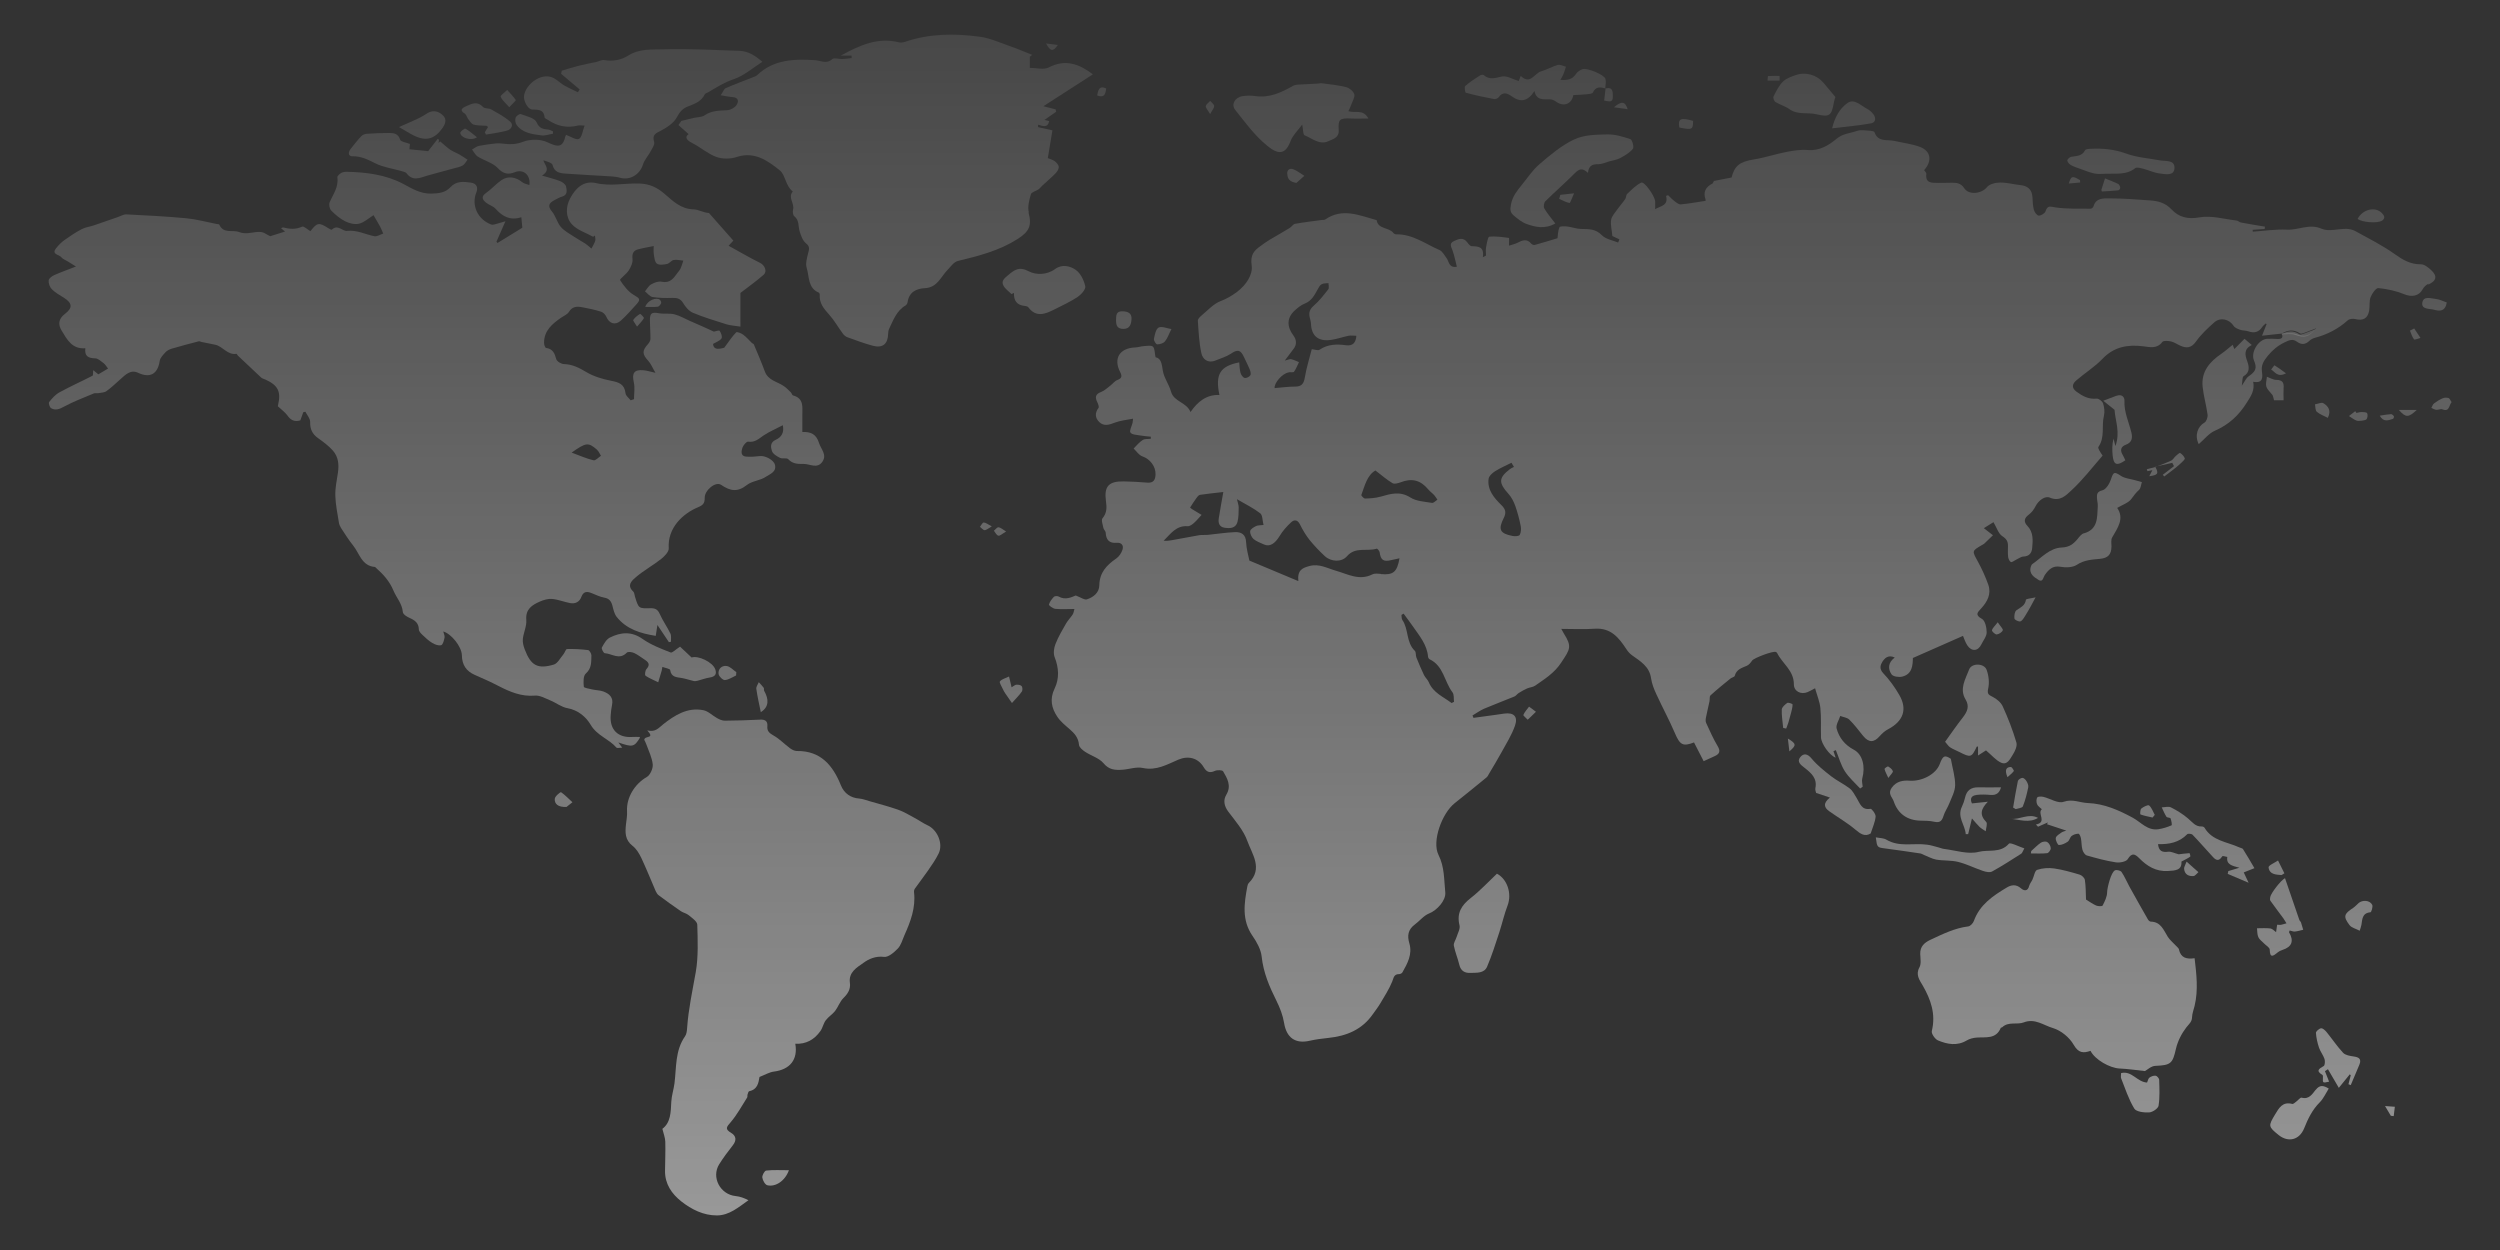 <?xml version="1.0" encoding="UTF-8"?><svg id="_圖層_1" xmlns="http://www.w3.org/2000/svg" xmlns:xlink="http://www.w3.org/1999/xlink" viewBox="0 0 282.92 141.46"><rect x="0" y="0" width="282.92" height="141.46" fill="#333333" stroke="none"/><defs><style>.cls-1{fill:none;opacity:.5;}.cls-2{fill:url(#_未命名漸層_5);}.cls-3{fill:url(#_未命名漸層_5-7);}.cls-4{fill:url(#_未命名漸層_5-2);}.cls-5{fill:url(#_未命名漸層_5-8);}.cls-6{fill:url(#_未命名漸層_5-6);}.cls-7{fill:url(#_未命名漸層_5-5);}.cls-8{fill:url(#_未命名漸層_5-3);}.cls-9{fill:url(#_未命名漸層_5-9);}.cls-10{fill:url(#_未命名漸層_5-4);}.cls-11{fill:url(#_未命名漸層_5-83);}.cls-12{fill:url(#_未命名漸層_5-80);}.cls-13{fill:url(#_未命名漸層_5-81);}.cls-14{fill:url(#_未命名漸層_5-82);}.cls-15{fill:url(#_未命名漸層_5-55);}.cls-16{fill:url(#_未命名漸層_5-52);}.cls-17{fill:url(#_未命名漸層_5-51);}.cls-18{fill:url(#_未命名漸層_5-56);}.cls-19{fill:url(#_未命名漸層_5-73);}.cls-20{fill:url(#_未命名漸層_5-72);}.cls-21{fill:url(#_未命名漸層_5-59);}.cls-22{fill:url(#_未命名漸層_5-58);}.cls-23{fill:url(#_未命名漸層_5-57);}.cls-24{fill:url(#_未命名漸層_5-64);}.cls-25{fill:url(#_未命名漸層_5-60);}.cls-26{fill:url(#_未命名漸層_5-62);}.cls-27{fill:url(#_未命名漸層_5-63);}.cls-28{fill:url(#_未命名漸層_5-86);}.cls-29{fill:url(#_未命名漸層_5-87);}.cls-30{fill:url(#_未命名漸層_5-88);}.cls-31{fill:url(#_未命名漸層_5-89);}.cls-32{fill:url(#_未命名漸層_5-84);}.cls-33{fill:url(#_未命名漸層_5-85);}.cls-34{fill:url(#_未命名漸層_5-31);}.cls-35{fill:url(#_未命名漸層_5-34);}.cls-36{fill:url(#_未命名漸層_5-54);}.cls-37{fill:url(#_未命名漸層_5-53);}.cls-38{fill:url(#_未命名漸層_5-50);}.cls-39{fill:url(#_未命名漸層_5-36);}.cls-40{fill:url(#_未命名漸層_5-37);}.cls-41{fill:url(#_未命名漸層_5-38);}.cls-42{fill:url(#_未命名漸層_5-39);}.cls-43{fill:url(#_未命名漸層_5-35);}.cls-44{fill:url(#_未命名漸層_5-61);}.cls-45{fill:url(#_未命名漸層_5-43);}.cls-46{fill:url(#_未命名漸層_5-44);}.cls-47{fill:url(#_未命名漸層_5-42);}.cls-48{fill:url(#_未命名漸層_5-40);}.cls-49{fill:url(#_未命名漸層_5-67);}.cls-50{fill:url(#_未命名漸層_5-68);}.cls-51{fill:url(#_未命名漸層_5-66);}.cls-52{fill:url(#_未命名漸層_5-69);}.cls-53{fill:url(#_未命名漸層_5-65);}.cls-54{fill:url(#_未命名漸層_5-32);}.cls-55{fill:url(#_未命名漸層_5-30);}.cls-56{fill:url(#_未命名漸層_5-33);}.cls-57{fill:url(#_未命名漸層_5-41);}.cls-58{fill:url(#_未命名漸層_5-46);}.cls-59{fill:url(#_未命名漸層_5-47);}.cls-60{fill:url(#_未命名漸層_5-48);}.cls-61{fill:url(#_未命名漸層_5-49);}.cls-62{fill:url(#_未命名漸層_5-45);}.cls-63{fill:url(#_未命名漸層_5-13);}.cls-64{fill:url(#_未命名漸層_5-12);}.cls-65{fill:url(#_未命名漸層_5-15);}.cls-66{fill:url(#_未命名漸層_5-14);}.cls-67{fill:url(#_未命名漸層_5-11);}.cls-68{fill:url(#_未命名漸層_5-10);}.cls-69{fill:url(#_未命名漸層_5-16);}.cls-70{fill:url(#_未命名漸層_5-17);}.cls-71{fill:url(#_未命名漸層_5-19);}.cls-72{fill:url(#_未命名漸層_5-18);}.cls-73{fill:url(#_未命名漸層_5-23);}.cls-74{fill:url(#_未命名漸層_5-25);}.cls-75{fill:url(#_未命名漸層_5-24);}.cls-76{fill:url(#_未命名漸層_5-22);}.cls-77{fill:url(#_未命名漸層_5-20);}.cls-78{fill:url(#_未命名漸層_5-21);}.cls-79{fill:url(#_未命名漸層_5-26);}.cls-80{fill:url(#_未命名漸層_5-27);}.cls-81{fill:url(#_未命名漸層_5-28);}.cls-82{fill:url(#_未命名漸層_5-29);}.cls-83{fill:url(#_未命名漸層_5-71);}.cls-84{fill:url(#_未命名漸層_5-70);}.cls-85{fill:url(#_未命名漸層_5-91);}.cls-86{fill:url(#_未命名漸層_5-90);}.cls-87{fill:url(#_未命名漸層_5-92);}.cls-88{fill:url(#_未命名漸層_5-79);}.cls-89{fill:url(#_未命名漸層_5-78);}.cls-90{fill:url(#_未命名漸層_5-76);}.cls-91{fill:url(#_未命名漸層_5-75);}.cls-92{fill:url(#_未命名漸層_5-74);}.cls-93{fill:url(#_未命名漸層_5-77);}</style><linearGradient id="_未命名漸層_5" x1="197.13" y1="139.45" x2="197.13" y2="-29.38" gradientUnits="userSpaceOnUse"><stop offset="0" stop-color="#fff"/><stop offset="1" stop-color="#fff" stop-opacity="0"/></linearGradient><linearGradient id="_未命名漸層_5-2" x1="258.15" y1="139.45" x2="258.15" y2="45.42" xlink:href="#_未命名漸層_5"/><linearGradient id="_未命名漸層_5-3" x1="49.36" y1="139.45" x2="49.36" y2="-29.38" xlink:href="#_未命名漸層_5"/><linearGradient id="_未命名漸層_5-4" x1="88.59" y1="139.45" x2="88.59" y2="-29.38" xlink:href="#_未命名漸層_5"/><linearGradient id="_未命名漸層_5-5" x1="100.23" y1="139.45" x2="100.23" y2="-29.38" xlink:href="#_未命名漸層_5"/><linearGradient id="_未命名漸層_5-6" x1="232.85" y1="139.45" x2="232.85" y2="-29.38" xlink:href="#_未命名漸層_5"/><linearGradient id="_未命名漸層_5-7" x1="242.78" y1="139.45" x2="242.78" y2="-29.38" xlink:href="#_未命名漸層_5"/><linearGradient id="_未命名漸層_5-8" x1="147.25" y1="139.45" x2="147.25" y2="-29.38" xlink:href="#_未命名漸層_5"/><linearGradient id="_未命名漸層_5-9" x1="177.89" y1="139.45" x2="177.89" y2="-29.38" xlink:href="#_未命名漸層_5"/><linearGradient id="_未命名漸層_5-10" x1="224.16" y1="139.45" x2="224.16" y2="-29.38" xlink:href="#_未命名漸層_5"/><linearGradient id="_未命名漸層_5-11" x1="167.66" y1="139.45" x2="167.66" y2="-29.38" xlink:href="#_未命名漸層_5"/><linearGradient id="_未命名漸層_5-12" x1="236.08" x2="236.08" y2="-29.38" xlink:href="#_未命名漸層_5"/><linearGradient id="_未命名漸層_5-13" x1="173.76" y1="139.45" x2="173.76" y2="-29.38" xlink:href="#_未命名漸層_5"/><linearGradient id="_未命名漸層_5-14" x1="181.69" y1="139.45" x2="181.69" y2="-29.38" xlink:href="#_未命名漸層_5"/><linearGradient id="_未命名漸層_5-15" x1="46.21" y1="139.45" x2="46.21" y2="-29.38" xlink:href="#_未命名漸層_5"/><linearGradient id="_未命名漸層_5-16" x1="118.14" y1="139.45" x2="118.14" y2="-29.38" xlink:href="#_未命名漸層_5"/><linearGradient id="_未命名漸層_5-17" x1="74.56" y1="139.45" x2="74.56" y2="-29.38" xlink:href="#_未命名漸層_5"/><linearGradient id="_未命名漸層_5-18" x1="217.57" y1="139.45" x2="217.57" y2="-29.38" xlink:href="#_未命名漸層_5"/><linearGradient id="_未命名漸層_5-19" x1="207.93" y1="139.45" x2="207.93" y2="-29.38" xlink:href="#_未命名漸層_5"/><linearGradient id="_未命名漸層_5-20" x1="220.68" y1="139.45" x2="220.68" y2="-29.38" xlink:href="#_未命名漸層_5"/><linearGradient id="_未命名漸層_5-21" x1="204.2" y1="139.45" x2="204.2" y2="-29.38" xlink:href="#_未命名漸層_5"/><linearGradient id="_未命名漸層_5-22" x1="240.03" y1="139.45" x2="240.03" y2="-29.38" xlink:href="#_未命名漸層_5"/><linearGradient id="_未命名漸層_5-23" x1="258.03" y1="139.45" x2="258.03" y2="-29.38" xlink:href="#_未命名漸層_5"/><linearGradient id="_未命名漸層_5-24" x1="260.23" y1="139.45" x2="260.23" y2="-29.37" xlink:href="#_未命名漸層_5"/><linearGradient id="_未命名漸層_5-25" x1="264.61" x2="264.61" y2="-29.38" xlink:href="#_未命名漸層_5"/><linearGradient id="_未命名漸層_5-26" x1="242.2" y1="139.45" x2="242.2" y2="-29.38" xlink:href="#_未命名漸層_5"/><linearGradient id="_未命名漸層_5-27" x1="55.07" y1="139.45" x2="55.07" y2="-29.38" xlink:href="#_未命名漸層_5"/><linearGradient id="_未命名漸層_5-28" x1="224.14" y1="139.45" x2="224.14" y2="-29.38" xlink:href="#_未命名漸層_5"/><linearGradient id="_未命名漸層_5-29" x1="239.64" y1="139.45" x2="239.64" y2="-29.38" xlink:href="#_未命名漸層_5"/><linearGradient id="_未命名漸層_5-30" x1="47.78" y1="139.45" x2="47.78" y2="-29.38" xlink:href="#_未命名漸層_5"/><linearGradient id="_未命名漸層_5-31" x1="209.77" y1="139.45" x2="209.77" y2="-29.38" xlink:href="#_未命名漸層_5"/><linearGradient id="_未命名漸層_5-32" x1="266.96" y1="139.45" x2="266.96" y2="-29.38" xlink:href="#_未命名漸層_5"/><linearGradient id="_未命名漸層_5-33" x1="60.43" y1="139.45" x2="60.43" y2="-29.38" xlink:href="#_未命名漸層_5"/><linearGradient id="_未命名漸層_5-34" x1="87.78" y1="139.45" x2="87.78" y2="-29.38" xlink:href="#_未命名漸層_5"/><linearGradient id="_未命名漸層_5-35" x1="228.69" y1="139.45" x2="228.69" y2="-29.38" xlink:href="#_未命名漸層_5"/><linearGradient id="_未命名漸層_5-36" x1="257.45" y1="139.45" x2="257.45" y2="-29.38" xlink:href="#_未命名漸層_5"/><linearGradient id="_未命名漸層_5-37" x1="114.43" y1="139.45" x2="114.43" y2="-29.38" xlink:href="#_未命名漸層_5"/><linearGradient id="_未命名漸層_5-38" x1="268.31" y1="139.45" x2="268.31" y2="-29.38" xlink:href="#_未命名漸層_5"/><linearGradient id="_未命名漸層_5-39" x1="127.18" y1="139.45" x2="127.18" y2="-29.38" xlink:href="#_未命名漸層_5"/><linearGradient id="_未命名漸層_5-40" x1="131.58" y1="139.45" x2="131.58" y2="-29.38" xlink:href="#_未命名漸層_5"/><linearGradient id="_未命名漸層_5-41" x1="275.5" y1="139.45" x2="275.5" y2="-29.38" xlink:href="#_未命名漸層_5"/><linearGradient id="_未命名漸層_5-42" x1="229.15" y1="139.45" x2="229.15" y2="-29.38" xlink:href="#_未命名漸層_5"/><linearGradient id="_未命名漸層_5-43" x1="202.25" y1="139.45" x2="202.25" y2="-29.38" xlink:href="#_未命名漸層_5"/><linearGradient id="_未命名漸層_5-44" x1="86.22" y1="139.45" x2="86.22" y2="-29.38" xlink:href="#_未命名漸層_5"/><linearGradient id="_未命名漸層_5-45" x1="82.33" y1="139.45" x2="82.33" y2="-29.38" xlink:href="#_未命名漸層_5"/><linearGradient id="_未命名漸層_5-46" x1="244.03" y1="139.45" x2="244.03" y2="-29.38" xlink:href="#_未命名漸層_5"/><linearGradient id="_未命名漸層_5-47" x1="245.69" y1="139.45" x2="245.69" y2="-29.38" xlink:href="#_未命名漸層_5"/><linearGradient id="_未命名漸層_5-48" x1="63.78" y1="139.45" x2="63.78" y2="-29.38" xlink:href="#_未命名漸層_5"/><linearGradient id="_未命名漸層_5-49" x1="230.95" y1="139.45" x2="230.95" y2="-29.38" xlink:href="#_未命名漸層_5"/><linearGradient id="_未命名漸層_5-50" x1="276.3" y1="139.45" x2="276.3" y2="-29.38" xlink:href="#_未命名漸層_5"/><linearGradient id="_未命名漸層_5-51" x1="238.87" y1="139.45" x2="238.87" y2="-29.38" xlink:href="#_未命名漸層_5"/><linearGradient id="_未命名漸層_5-52" x1="257.63" y1="139.45" x2="257.63" y2="-29.38" xlink:href="#_未命名漸層_5"/><linearGradient id="_未命名漸層_5-53" x1="146.65" y1="139.45" x2="146.65" y2="-29.38" xlink:href="#_未命名漸層_5"/><linearGradient id="_未命名漸層_5-54" x1="57.52" y1="139.45" x2="57.52" y2="-29.38" xlink:href="#_未命名漸層_5"/><linearGradient id="_未命名漸層_5-55" x1="262.8" y1="139.45" x2="262.8" y2="-29.38" xlink:href="#_未命名漸層_5"/><linearGradient id="_未命名漸層_5-56" x1="266.89" y1="139.45" x2="266.89" y2="-29.38" xlink:href="#_未命名漸層_5"/><linearGradient id="_未命名漸層_5-57" x1="243.03" y1="139.45" x2="243.03" y2="-29.38" xlink:href="#_未命名漸層_5"/><linearGradient id="_未命名漸層_5-58" x1="53.03" y1="139.45" x2="53.03" y2="-29.38" xlink:href="#_未命名漸層_5"/><linearGradient id="_未命名漸層_5-59" x1="247.98" y1="139.45" x2="247.98" y2="-29.38" xlink:href="#_未命名漸層_5"/><linearGradient id="_未命名漸層_5-60" x1="190.8" y1="139.45" x2="190.8" y2="-29.38" xlink:href="#_未命名漸層_5"/><linearGradient id="_未命名漸層_5-61" x1="73.92" y1="139.45" x2="73.92" y2="-29.38" xlink:href="#_未命名漸層_5"/><linearGradient id="_未命名漸層_5-62" x1="173.11" y1="139.45" x2="173.11" y2="-29.38" xlink:href="#_未命名漸層_5"/><linearGradient id="_未命名漸層_5-63" x1="229.08" y1="139.45" x2="229.08" y2="-29.38" xlink:href="#_未命名漸層_5"/><linearGradient id="_未命名漸層_5-64" x1="177.29" y1="139.45" x2="177.29" y2="-29.38" xlink:href="#_未命名漸層_5"/><linearGradient id="_未命名漸層_5-65" x1="182.03" y1="139.45" x2="182.03" y2="-29.38" xlink:href="#_未命名漸層_5"/><linearGradient id="_未命名漸層_5-66" x1="181.69" y1="139.45" x2="181.69" y2="-29.38" xlink:href="#_未命名漸層_5"/><linearGradient id="_未命名漸層_5-67" x1="181.69" y1="139.45" x2="181.69" y2="-29.38" xlink:href="#_未命名漸層_5"/><linearGradient id="_未命名漸層_5-68" x1="226.04" y1="139.45" x2="226.04" y2="-29.38" xlink:href="#_未命名漸層_5"/><linearGradient id="_未命名漸層_5-69" x1="72.26" y1="139.45" x2="72.26" y2="-29.38" xlink:href="#_未命名漸層_5"/><linearGradient id="_未命名漸層_5-70" x1="272.49" y1="139.45" x2="272.49" y2="-29.38" xlink:href="#_未命名漸層_5"/><linearGradient id="_未命名漸層_5-71" x1="273.33" x2="273.33" y2="-29.38" xlink:href="#_未命名漸層_5"/><linearGradient id="_未命名漸層_5-72" x1="257.86" y1="139.45" x2="257.86" y2="-29.38" xlink:href="#_未命名漸層_5"/><linearGradient id="_未命名漸層_5-73" x1="136.94" y1="139.45" x2="136.94" y2="-29.38" xlink:href="#_未命名漸層_5"/><linearGradient id="_未命名漸層_5-74" x1="200.7" y1="139.45" x2="200.7" y2="-29.38" xlink:href="#_未命名漸層_5"/><linearGradient id="_未命名漸層_5-75" x1="270.12" y1="139.45" x2="270.12" y2="-29.38" xlink:href="#_未命名漸層_5"/><linearGradient id="_未命名漸層_5-76" x1="270.46" y1="139.45" x2="270.46" y2="-29.38" xlink:href="#_未命名漸層_5"/><linearGradient id="_未命名漸層_5-77" x1="113.17" y1="139.45" x2="113.17" y2="-29.38" xlink:href="#_未命名漸層_5"/><linearGradient id="_未命名漸層_5-78" x1="227.46" y1="139.45" x2="227.46" y2="-29.38" xlink:href="#_未命名漸層_5"/><linearGradient id="_未命名漸層_5-79" x1="183.42" y1="139.45" x2="183.42" y2="-29.38" xlink:href="#_未命名漸層_5"/><linearGradient id="_未命名漸層_5-80" x1="213.74" y1="139.45" x2="213.74" y2="-29.38" xlink:href="#_未命名漸層_5"/><linearGradient id="_未命名漸層_5-81" x1="234.76" y1="139.45" x2="234.76" y2="-29.38" xlink:href="#_未命名漸層_5"/><linearGradient id="_未命名漸層_5-82" x1="111.57" y1="139.45" x2="111.57" y2="-29.38" xlink:href="#_未命名漸層_5"/><linearGradient id="_未命名漸層_5-83" x1="243.92" y1="139.45" x2="243.92" y2="-29.38" xlink:href="#_未命名漸層_5"/><linearGradient id="_未命名漸層_5-84" x1="243.55" y1="139.45" x2="243.55" y2="-29.38" xlink:href="#_未命名漸層_5"/><linearGradient id="_未命名漸層_5-85" x1="243.92" y1="139.45" x2="243.92" y2="-29.38" xlink:href="#_未命名漸層_5"/><linearGradient id="_未命名漸層_5-86" x1="202.71" y1="139.45" x2="202.71" y2="-29.38" xlink:href="#_未命名漸層_5"/><linearGradient id="_未命名漸層_5-87" x1="124.68" y1="139.45" x2="124.68" y2="-29.38" xlink:href="#_未命名漸層_5"/><linearGradient id="_未命名漸層_5-88" x1="119.04" y1="139.45" x2="119.04" y2="-29.38" xlink:href="#_未命名漸層_5"/><linearGradient id="_未命名漸層_5-89" x1="150.05" y1="139.45" x2="150.05" y2="14.58" xlink:href="#_未命名漸層_5"/><linearGradient id="_未命名漸層_5-90" x1="150.32" y1="139.45" x2="150.32" y2="-29.38" xlink:href="#_未命名漸層_5"/><linearGradient id="_未命名漸層_5-91" x1="260.12" y1="139.45" x2="260.12" y2="-29.38" xlink:href="#_未命名漸層_5"/><linearGradient id="_未命名漸層_5-92" x1="258.16" y1="139.45" x2="258.16" y2="48.65" xlink:href="#_未命名漸層_5"/></defs><g class="cls-1"><path class="cls-2" d="m274.76,32.22c.97-.41,1.12-.97.35-1.67-.32-.29-.76-.65-1.14-.64-1.19.02-2.06-.51-2.99-1.17-1.39-.99-2.94-1.76-4.44-2.59-.29-.16-.66-.24-1-.25-.94-.01-2.02.33-2.8-.01-1.4-.62-2.62.17-3.92.1-1.29-.06-2.59.14-3.88.23,0-.07,0-.14-.01-.21.45-.03.9-.07,1.36-.1,0-.09.02-.17.03-.26-.91-.15-1.81-.3-2.72-.47-.17-.03-.31-.2-.48-.22-1.41-.16-2.87-.6-4.21-.36-1.34.24-2.34-.03-3.15-.89-.71-.76-1.54-.97-2.46-1.03-1.52-.11-3.04-.23-4.56-.23-.69,0-1.54-.07-1.82.9-.03.12-.21.27-.32.27-1.33-.02-2.68.05-3.99-.15-.6-.09-.89-.26-1.12.44-.08.24-.51.5-.77.49-.2,0-.48-.4-.55-.66-.12-.45-.13-.94-.16-1.42-.05-.86-.52-1.28-1.36-1.37-.77-.08-1.54-.3-2.3-.29-.51,0-1.21.17-1.49.52-.57.73-2.03.95-2.57.12-.37-.56-.83-.62-1.37-.62-.54,0-1.08.03-1.61.02-.67-.02-1.44.07-1.31-1.02.02-.13-.17-.29-.25-.42.95-1.07.77-2.18-.51-2.65-.91-.33-1.89-.44-2.84-.66-.81-.19-1.87.18-2.27-.99-.03-.1-.31-.15-.48-.16-.51-.02-1.06-.14-1.51.02-.76.27-1.56.28-2.29.88-.87.73-1.94,1.4-3.27,1.28-.79-.07-1.61.06-2.39.21-1.24.24-2.44.65-3.69.85-1.6.26-2.2.69-2.54,2.05-.75.14-1.45.28-2,.39-.08.15-.1.26-.17.3q-1.18.59-.79,1.74c.04.12.02.27.01.21-.99.15-1.89.32-2.8.4-.22.02-.49-.2-.7-.36-.27-.2-.49-.45-.74-.68-.07.03-.15.06-.22.08.27,1.1-.58,1.12-1.24,1.5,0-.38.02-.65,0-.9-.07-.64-1.23-2.26-1.57-2.1-.6.28-1.1.81-1.6,1.28-.13.12-.1.41-.21.57-.27.4-.6.75-.88,1.15-.27.39-.65.78-.72,1.21-.09.56.08,1.17.14,1.83.18.09.49.24.8.38-.05.12-.1.24-.15.36-.62-.26-1.4-.38-1.83-.82-.71-.75-1.5-.7-2.37-.72-.53-.01-1.05-.22-1.58-.28-.29-.03-.8-.04-.86.09-.17.4-.17.88-.22,1.24-.82.25-1.69.52-2.57.76-.11.03-.31-.04-.39-.13-.5-.62-1.02-.4-1.58-.11-.29.15-.61.21-.95.32,0-.4.03-.86,0-.87-.74-.1-1.5-.22-2.23-.14-.16.02-.28.76-.36,1.19-.06.3-.01.63-.01.94-.12.06-.24.13-.36.19.18-1.22-.52-1.22-1.26-1.25-.17,0-.37-.25-.5-.43-.46-.62-1-.39-1.52-.14-.56.26-.3.64-.15,1.05.21.59.33,1.21.49,1.85-.94.15-.87-.6-1.16-.97-.25-.32-.46-.77-.8-.92-1.6-.69-3.05-1.82-4.92-1.78-.1,0-.24-.07-.3-.15-.49-.67-1.73-.39-1.9-1.46,0-.01-.05-.02-.08-.02-1.9-.52-3.79-1.39-5.72-.06-.11.08-.29.05-.44.07-1,.14-2,.25-2.99.43-.22.04-.39.34-.61.47-.75.46-1.51.89-2.27,1.34-.35.21-.68.45-1.01.69-.77.54-1.19,1.02-1.02,2.22.15,1.03-.63,2.21-1.65,2.98-.59.44-1.16.78-1.87,1.05-.79.3-1.43,1.02-2.11,1.59-.2.16-.47.42-.46.62.08,1.24.14,2.49.4,3.69.15.67.74,1.17,1.59.82.58-.24,1.21-.42,1.73-.76.77-.52,1.11-.48,1.5.37.21.46.45.9.64,1.37.09.22.18.54.08.69-.11.18-.46.35-.65.3-.19-.05-.4-.34-.46-.57-.11-.38-.11-.79-.15-1.19-2.17.43-2.73,1.35-2.24,3.69-1.46-.06-2.46.75-3.27,1.93-.46-1.14-1.89-1.14-2.21-2.32-.23-.82-.81-1.57-.93-2.39-.12-.77-.19-1.37-.82-1.49-.11-.51-.07-.99-.3-1.2-.2-.18-.68-.08-1.03-.06-.32.02-.63.14-.95.15-1.78.06-2.52,1.25-1.72,2.79.21.41.23.7-.31.89-.3.11-.52.42-.79.63-.35.26-.67.58-1.06.73-.67.25-.7.62-.42,1.18.09.19.21.51.13.62-.44.58-.39,1.15.09,1.61.52.5,1.12.31,1.75.06.62-.24,1.32-.3,2.07-.45-.04.31-.04.4-.06.48-.09.38-.38.88-.24,1.09.17.25.71.26,1.09.33.4.07.81.1,1.22.14,0,.08,0,.16-.01.24-.31.04-.68-.02-.92.14-.39.25-.69.63-1.02.96.32.3.6.75.98.88.87.3,1.55,1.15,1.5,2.09-.03.61-.26.94-.93.89-.89-.07-1.79-.13-2.68-.14-1.7-.03-2.23.57-2,2.24.1.7.12,1.32-.39,1.93-.17.2.03.73.1,1.1.04.19.25.35.26.53.04.8.39,1.22,1.24,1.15.55-.05.82.29.66.78-.12.38-.39.78-.71,1-1.08.74-1.89,1.59-1.91,3.02-.01.85-.67,1.36-1.41,1.6-.28.09-.68-.22-1.26-.44-.45.18-1.16.57-1.96.11-.13-.07-.42-.05-.51.04-.24.26-.48.56-.56.88-.03.1.45.45.71.48.69.07,1.38.02,2.17.02-.06.2-.08.43-.19.61-.23.36-.54.66-.75,1.02-.43.76-.89,1.52-1.2,2.33-.18.44-.26,1.06-.1,1.48.48,1.21.55,2.43,0,3.56-.58,1.19-.35,2.22.31,3.2.35.53.89.96,1.38,1.39.56.48,1,.97,1.07,1.78.02.28.4.6.69.79.68.45,1.58.7,2.08,1.29.63.77,1.34.79,2.14.74.77-.05,1.59-.36,2.31-.2,1.54.33,2.75-.4,4.02-.94,1.13-.48,2.25-.2,2.88.87.31.52.66.68,1.26.4.26-.12.85-.1.93.05.47.81.97,1.63.36,2.65-.37.62-.25,1.27.22,1.91.8,1.06,1.73,2.11,2.16,3.32.53,1.49,1.8,3.11.18,4.74-.1.1-.16.26-.18.4-.36,1.93-.65,3.82.59,5.61.48.69.94,1.52,1.03,2.32.19,1.83.88,3.43,1.68,5.03.39.78.72,1.64.86,2.5.27,1.66,1.26,2.39,2.9,2.01.69-.16,1.4-.24,2.11-.32,2.03-.21,3.8-.92,5.02-2.67.28-.4.59-.79.84-1.21.48-.82,1.01-1.62,1.36-2.49.18-.44.19-.85.78-.85.13,0,.32-.09.38-.2.58-1.01,1.14-2.06.79-3.26-.27-.9-.15-1.59.62-2.16.55-.41,1.01-1.01,1.62-1.25.85-.33,1.92-1.46,1.82-2.39-.15-1.43-.07-2.85-.77-4.24-.77-1.54.41-4.71,1.83-5.84,1.22-.96,2.42-1.95,3.62-2.93.13-.11.2-.29.29-.44.46-.78.94-1.56,1.37-2.35.55-1.01,1.18-1.99,1.55-3.06.37-1.05-.16-1.52-1.25-1.36-.29.04-.59.09-.89.13-.85.12-1.7.24-2.56.35-.04-.09-.07-.18-.11-.27.44-.26.86-.57,1.32-.77,1.13-.48,2.29-.91,3.43-1.38.18-.08.3-.28.48-.39.31-.19.62-.38.95-.52.3-.13.66-.14.92-.32,1.06-.75,2.15-1.4,2.93-2.59,1.04-1.56,1.25-1.82.29-3.34-.07-.11-.13-.23-.27-.49,1.36,0,2.58.07,3.8-.02,1.81-.12,2.72,1.02,3.57,2.32.17.26.39.51.64.69.95.68,1.96,1.26,2.15,2.6.09.63.34,1.25.61,1.83.67,1.46,1.44,2.87,2.07,4.34.58,1.37.9,1.58,2.18,1.09.37.72.73,1.43,1.09,2.12.52-.24.9-.41,1.27-.58.55-.25.65-.57.31-1.13-.5-.84-.89-1.73-1.3-2.62-.08-.17-.06-.41-.02-.61.12-.61.27-1.22.4-1.83.05-.23-.02-.56.12-.68.72-.66,1.48-1.27,2.24-1.89.15-.13.46-.18.5-.32.19-.73.79-.89,1.37-1.14.24-.1.44-.36.6-.59.2-.29,2.37-1.11,2.68-.97.05.02.11.06.14.11.59,1.2,1.91,1.99,1.9,3.55,0,.8.8,1.2,1.56.88.21-.09.4-.2.84-.43.23.82.53,1.52.6,2.24.11,1.09.04,2.21.07,3.31.02.72.97,2.06,1.66,2.3-.1-.28-.17-.5-.25-.73.09-.04.18-.08.27-.12.33.8.56,1.67,1.02,2.39.46.72,1.14,1.31,1.73,1.95.1-.07.19-.13.29-.2-.02-.31-.13-.65-.05-.93.37-1.35.05-2.73-.96-3.26-1.02-.54-1.66-1.36-1.94-2.39-.11-.41.26-.95.41-1.43.35.14.79.18,1.03.42.57.56,1.05,1.21,1.56,1.84.64.78,1.22.77,1.87.03.28-.32.62-.62,1-.81,1.68-.9,2.16-2.24,1.22-3.86-.51-.88-1.12-1.73-1.82-2.46-.46-.49-.32-.92-.1-1.28.26-.4.66-.85,1.41-.49-.76.56-.8,1.28-.36,1.91.18.25.83.34,1.2.25,1.14-.28,1.19-1.26,1.21-2.11,1.92-.85,3.78-1.66,5.67-2.5.12.27.25.71.49,1.07.49.74,1.22.67,1.59-.11.22-.45.6-.9.6-1.36,0-.52-.17-1.32-.53-1.52-.84-.46-.5-.74-.09-1.19.7-.76,1.17-1.64.8-2.69-.32-.9-.72-1.78-1.18-2.62-.66-1.2-.69-1.18.43-1.84.1-.06.22-.11.31-.19.33-.31.65-.63.97-.94-.34-.26-.68-.53-1.03-.8.35-.22.79-.5,1.09-.68.37.63.56,1.29.98,1.57.49.31.67.61.66,1.12,0,.42-.03.84.02,1.25.03.21.15.49.31.57.12.06.38-.16.57-.25.29-.13.57-.36.86-.37.66-.02.93-.43.98-.95.08-.88.16-1.79-.55-2.53-.43-.45-.37-.87.18-1.27.31-.23.57-.58.75-.94.35-.69,1.1-1.2,1.61-.98,1.15.5,1.86-.27,2.42-.79,1.3-1.19,2.39-2.62,3.56-3.96-.29-.43-.57-.85-.47-.99.76-1.09.33-2.37.62-3.53.11-.44.04-.96-.1-1.4-.08-.24-.49-.55-.72-.53-.91.09-1.6-.28-2.29-.79-.61-.45-.44-.91-.03-1.26.96-.84,2.08-1.52,2.96-2.44,1.32-1.39,2.87-1.65,4.65-1.43.74.09,1.53.31,2.14-.49.13-.18.67-.13.99-.06.37.09.7.33,1.05.48.7.31,1.24.27,1.76-.46.58-.82,1.34-1.53,2.09-2.19.7-.61,1.7-.34,2.18.41.14.22.47.34.74.44.29.1.62.07.91.17.68.24,1.2.11,1.6-.51.1-.15.26-.25.39-.38.03.03.06.05.09.08-.14.35-.28.7-.52,1.31.85-.09,1.54-.17,2.22-.24,0,0,0,0,0-.01,0,0,.02,0,.03,0,.68-.4,1.33-.49,2.05-.01.17.11.58-.11.87-.21.29-.1.58-.22.96-.37-.82.94-1.33,1-2.29.65-.47-.17-1.05-.05-1.59-.06,0,0-.01,0-.02.01,0,0,0,0,0,0,.21.49-.03.63-.49.61-.39-.02-.78-.04-1.16-.02-1,.07-1.88,1.53-1.49,2.45.37.87.21,1.24-.61,1.8-.27.19-.42.56-.77,1.06.09-.51.04-.98.21-1.08.75-.43.61-1.12.42-1.65-.28-.78-.42-1.4.5-1.88-.32-.28-.55-.48-.82-.7-.41.41-.77.77-1.15,1.16-.08-.21-.14-.35-.19-.48-.46.36-.86.73-1.3,1.03-1.32.9-2.28,2.02-2.1,3.72.11,1.06.42,2.1.56,3.15.04.29-.13.79-.36.91-.75.42-1.14,1.45-.64,2.43.62-.53,1.14-1.22,1.83-1.52,1.59-.69,2.71-1.74,3.63-3.21.46-.73.89-1.35.7-2.33,1.12.21,1.08-.49.99-1.15-.1-.74.18-1.19.66-1.78.56-.68,1.13-1.15,1.91-1.53.52-.25.91-.42,1.38-.08.53.39.97.34,1.43-.1.16-.15.39-.27.61-.33,1.4-.37,2.64-1.01,3.72-1.98.18-.16.57-.21.82-.15.91.23,1.45-.05,1.61-.97.08-.5-.02-1.05.16-1.51.16-.41.61-1.05.88-1.02,1,.1,2.01.32,2.94.7.82.34,1.64.22,2.06-.55.14-.27.41-.53.69-.65Zm-128.92,9.91c.21-.03.52.04.6-.06.24-.33.38-.72.56-1.09-.29-.12-.58-.26-.88-.33-.15-.04-.32.06-.73.16.42-.55.69-.93.98-1.3.43-.53.35-1.08-.01-1.56-.75-.99-.73-2,.15-2.8.35-.32.73-.64,1.16-.8.75-.3,1.07-.92,1.42-1.55.13-.23.26-.51.47-.63.11-.06.24-.09.38-.1.07,0,.14-.01.21-.02.04,0,.07,0,.1,0,.03,0,.07,0,.1-.01,0,.09,0,.19.02.29.01.16.02.32-.05.41-.51.65-1.02,1.32-1.64,1.85-.46.4-.59.79-.46,1.33.05.23.13.46.14.69.05,1.39.8,2.05,2.24,1.86.68-.09,1.33-.33,2-.47.28-.06.58,0,.9,0-.06.8-.42,1.17-1.16,1.07-1.06-.14-2.07-.13-3.01.51-.17.12-.52-.03-.88-.06-.26,1.03-.6,2.09-.78,3.18-.12.72-.36,1.06-1.13,1.05-.76,0-1.52.11-2.29.17-.09-.55.87-1.68,1.58-1.77Zm10.44,22.82c-.32-.03-.71-.08-.97.05-1.48.75-2.78-.03-4.12-.41-.99-.28-1.9-.84-3.02-.53-.76.21-1.37.44-1.24,1.7-1.94-.81-3.69-1.54-5.54-2.32-.11-.57-.34-1.31-.37-2.07-.03-.9-.56-1.18-1.26-1.15-1.03.04-2.05.21-3.08.31-.32.03-.66-.01-.98.04-1.05.18-2.09.38-3.13.57-.29.05-.58.09-.88.05.79-.78,1.42-1.74,2.71-1.64.22.02.51-.18.7-.35.32-.28.59-.62.88-.93-.35-.21-.71-.42-1.06-.64-.1-.06-.18-.14-.24-.19.24-.37.45-.72.69-1.04.12-.16.27-.38.43-.4.85-.13,1.7-.21,2.64-.32-.17.95-.35,1.95-.51,2.95-.09.53.04,1,.64,1.09.6.09,1.27.09,1.47-.65.14-.52.13-1.09.14-1.64,0-.28-.11-.55-.2-.94,1.01.59,1.89,1.02,2.64,1.6.27.21.24.81.37,1.32-.36.05-.64.02-.86.13-.26.13-.63.35-.65.57-.03.29.16.69.38.89.33.28.78.43,1.19.62.65.29,1.23-.09,1.76-.96.34-.57.81-1.09,1.3-1.55.34-.32.72-.32,1,.23.3.61.66,1.22,1.08,1.75.53.66,1.12,1.27,1.74,1.85.71.65,1.9.71,2.51,0,.96-1.1,2.26-.5,3.36-.85.07-.02.31.25.33.41.12.88.43,1.1,1.3.89.31-.07.61-.14.95-.21-.28,1.57-.71,1.91-2.09,1.79Zm-.07-8.74c-.55.16-1.15.19-1.73.21-.14,0-.45-.33-.42-.41.39-1.05.64-2.21,1.59-2.77.75.57,1.31,1.07,1.94,1.44.21.13.63,0,.92-.1,1.24-.49,2.23-.26,3.1.78.21.25.48.44.7.68.14.15.24.34.36.51-.21.13-.44.4-.62.36-.83-.14-1.77-.18-2.44-.61-1.18-.75-2.24-.42-3.38-.09Zm8.05,23.34c-.92-.7-2.07-1.14-2.57-2.35-.12-.29-.4-.52-.54-.81-.31-.65-.59-1.31-.86-1.98-.1-.24-.02-.61-.18-.76-1-.96-.68-2.44-1.41-3.49-.1-.14-.07-.38-.1-.57.08-.05.16-.1.24-.15.35.48.71.95,1.05,1.44.73,1.06,1.6,2.06,1.72,3.43,0,.11.09.25.18.3,1.58.74,1.66,2.53,2.58,3.73.2.25.13.71.18,1.08-.1.05-.2.1-.29.15Zm7.73-19.02c-.08.15-.53.18-.79.13-1.48-.28-1.68-.74-1.02-2.05.26-.53.27-.93-.28-1.46-.79-.77-1.61-1.7-1.44-2.96.04-.32.42-.66.73-.86.59-.37,1.24-.65,1.86-.96.09.16.18.31.28.47-.16.08-.33.15-.47.26-1.28.99-1.28,1.54-.15,2.79.35.38.6.89.78,1.39.26.74.46,1.51.61,2.27.06.32.03.72-.12.99Z"/><path class="cls-4" d="m258.15,37.84s0,0,0,.01c0,0,0,0,0,0,0,0-.01-.01,0-.01Z"/><path class="cls-8" d="m72.39,83.4c-.3,0-.56-.02-.81,0-1.64.12-2.6-.82-2.47-2.46.03-.39.07-.78.15-1.15.19-.86-.3-1.29-.99-1.54-.38-.14-.81-.13-1.21-.22-.35-.08-.98-.18-.99-.31-.05-.51-.08-1.24.23-1.5.68-.6.6-1.33.63-2.05,0-.2-.22-.58-.38-.6-.79-.1-1.59-.14-2.38-.12-.14,0-.25.41-.41.6-.35.41-.65,1.03-1.09,1.16-1.83.54-2.59.11-3.28-1.7-.15-.38-.26-.82-.22-1.21.08-.72.45-1.45.39-2.14-.1-1.23.65-1.69,1.53-2.08.43-.19.94-.34,1.39-.3.69.06,1.35.34,2.04.47.59.11,1.07-.13,1.28-.72.23-.61.64-.62,1.15-.41.47.19.94.42,1.43.51.57.1.8.42.93.93.11.43.21.9.47,1.24,1.12,1.42,2.71,1.88,4.43,2.16.07-.44.12-.78.19-1.23.5.74.9,1.34,1.3,1.94.08-.01.15-.03.23-.04-.01-.31.06-.67-.06-.93-.37-.77-.88-1.47-1.22-2.25-.23-.51-.54-.63-1.04-.62-1.34.04-1.34.03-1.75-1.31-.06-.2-.07-.46-.2-.58-.78-.72-.11-1.27.31-1.63.89-.76,1.94-1.33,2.86-2.06.38-.3.88-.82.85-1.21-.15-2.32,1.62-3.93,3.3-4.63.59-.24.78-.47.77-1.07-.02-.85,1.23-1.9,1.86-1.47,1.06.72,1.87.84,2.92.01.59-.46,1.5-.49,2.13-.92.44-.3,1.25-.54,1.04-1.37-.14-.54-1.11-1.05-1.69-.98-.53.06-1.06.11-1.59.06-.63-.06-.52-.62-.41-.98.09-.29.46-.73.65-.71.77.12,1.21-.33,1.75-.7.67-.45,1.42-.76,2.18-1.16.18.82-.15,1.36-.8,1.65-.66.29-.57.86-.43,1.27.11.33.55.59.91.77.27.14.76-.03.93.15.5.54,1.08.55,1.72.54.73-.02,1.56.6,2.15-.25.55-.8-.17-1.43-.39-2.14-.3-.96-.91-1.27-1.88-1.22,0-.65,0-1.27,0-1.89-.01-.9.21-1.92-1.05-2.25-.11-.03-.15-.25-.25-.35-.27-.26-.54-.55-.86-.75-.74-.48-1.71-.62-2.08-1.6-.38-1.04-.82-2.05-1.25-3.08-.03-.07-.15-.09-.21-.15-.33-.32-.63-.68-1-.95-.22-.17-.7-.35-.79-.26-.45.46-.8,1.01-1.35,1.74-.85.24-1.2.14-1.27-.43.37-.22.78-.35.96-.62.12-.18-.04-.63-.21-.86-.07-.1-.49.06-.65.09-.39-.18-.74-.34-1.09-.5-.55-.24-1.1-.48-1.64-.72-.58-.26-1.14-.59-1.74-.74-.55-.14-1.17-.02-1.74-.12-.82-.15-1.04-.03-1.03.82,0,.69.07,1.39.06,2.08,0,.2-.14.44-.29.6-.67.75-.65,1.13.05,1.89.3.33.47.78.81,1.35-.66-.15-1-.26-1.35-.29-1.07-.1-1.34.32-1.1,1.38.14.6.02,1.26.02,1.89-.13.04-.25.09-.38.13-.2-.26-.55-.51-.58-.79-.11-1.04-.75-1.25-1.63-1.42-.96-.19-1.95-.48-2.78-.97-.82-.49-1.58-.89-2.55-.92-.31,0-.81-.3-.88-.56-.18-.67-.39-1.16-1.16-1.27-.1-.02-.23-.38-.22-.59,0-1.38.95-2.15,1.96-2.85.29-.2.68-.35.85-.63.37-.61.89-.65,1.47-.54.73.13,1.46.29,2.17.51.23.07.49.33.59.56.31.77,1,1.03,1.64.46.62-.55,1.16-1.18,1.72-1.79.58-.64.45-.71-.29-1.15-.62-.38-1.11-1.04-1.51-1.66-.07-.1.71-.66.98-1.08.24-.38.48-.88.43-1.29-.07-.59.07-.95.61-1.1.58-.16,1.18-.25,1.79-.38,0,.21-.04.57.01.91.06.38.1.9.35,1.08.26.19.77.12,1.15.04.27-.06.48-.4.75-.45.35-.06.72.04,1.09.07-.1.3-.18.61-.31.89-.08.18-.23.33-.35.5-.44.61-.84,1.2-1.79,1-.36-.08-.84.1-1.19.3-.29.16-.47.52-.7.79.28.22.54.59.86.64.73.12,1.49.12,2.23.1.55-.02.94.08,1.25.61.25.43.65.89,1.1,1.08,1.23.51,2.52.9,3.79,1.3.46.14.96.16,1.57.26v-3.81c.84-.65,1.78-1.31,2.63-2.06.44-.39.11-1.09-.4-1.34-1.19-.59-2.35-1.27-3.57-1.94.28-.31.43-.47.54-.58-.95-1.07-1.85-2.1-2.76-3.13-.64-.03-1.19-.4-1.75-.41-1.43-.03-2.35-.96-3.28-1.76-.85-.73-1.68-1.11-2.79-1.16-1.65-.07-3.29.34-4.96-.05-1.39-.32-2.31.56-2.92,1.71-.53.99-.53,2.15.18,2.94.59.66,1.59.96,2.41,1.42.07-.05.14-.1.21-.14.01.21.09.43.03.61-.1.31-.28.58-.43.87-.22-.18-.43-.39-.67-.55-.43-.28-.88-.51-1.31-.8-.52-.35-1.1-.65-1.49-1.11-.42-.5-.57-1.23-.99-1.73-.57-.66-.3-.99.29-1.3.29-.16.58-.32.89-.41.63-.2.48-.74.41-1.12-.04-.24-.41-.51-.69-.62-.58-.23-1.19-.37-2.03-.62,1.02-.66.32-1.15.15-1.73.41.13.97.27,1.04.52.2.82.78.93,1.41.98,1.75.13,3.5.21,5.25.32.32.02.65.06.96.15,1.15.33,2.27-.36,2.62-1.51.16-.52.59-.96.85-1.46.18-.34.5-.79.41-1.08-.26-.82.17-.97.77-1.28.68-.36,1.45-.86,1.79-1.5.33-.61.65-1,1.27-1.24.75-.29,1.52-.56,1.9-1.37.05-.11.25-.15.37-.22.94-.56,1.85-1.14,2.93-1.5,1.13-.38,2.09-1.25,3.22-1.96-.72-.6-1.52-1.21-2.61-1.24-2.86-.09-5.71-.26-8.56-.17-1.32.04-2.74-.1-4,.7-.8.51-1.74.69-2.73.52-.26-.05-.57.13-.85.2-.69.15-1.38.28-2.06.45-.64.16-1.26.36-1.89.55-.03.12-.05.23-.08.35.7.59,1.4,1.18,2.1,1.77-.07.11-.14.21-.2.32-.49-.24-1-.46-1.48-.73-.56-.32-1.04-.87-1.64-1.02-1.21-.31-2.74.85-2.97,2.09-.11.59.41,1.58.9,1.61.65.04,1.33-.06,1.42.89,0,.11.27.21.42.31,1.02.69,2.12.92,3.32.62.23-.06.49,0,.79,0-.24.63-.3,1.33-.64,1.51-.3.16-.91-.26-1.44-.45.02-.02-.06.04-.08.11-.31,1.31-.79,1.32-2.07.71-.77-.36-1.92-.36-2.73-.05-.76.29-1.4.32-2.13.23-.32-.04-.64-.07-.96-.04-.64.07-1.29.15-1.92.28-.27.06-.51.27-.77.41.21.27.38.63.65.8.74.46,1.68.69,2.25,1.29.64.68,1.2.78,1.96.47.95-.38,1.79.32,1.63,1.46-.28-.11-.59-.14-.79-.31-.74-.61-1.64-.76-2.39-.23-.62.43-1.12,1.02-1.74,1.45-.58.41-.38.75,0,1.07.34.28.83.4,1.11.72.77.86,1.64,1.35,2.9.94.05.54.09.97.11,1.19-1.04.64-1.93,1.18-2.81,1.73-.04-.05-.08-.1-.12-.15.32-.71.63-1.43,1.02-2.31-.41.12-.66.2-.93.27-.22.05-.48.17-.67.1-1.59-.59-2.26-2.23-1.7-3.61.21-.51.11-1.02-.59-1.13-.84-.12-1.66-.21-2.33.51-.58.63-1.32.71-2.16.73-1.25.03-2.16-.56-3.21-1.11-1.97-1.04-4.19-1.32-6.41-1.36-.2,0-.44.04-.6.14-.18.11-.44.34-.42.49.16,1.1-.49,1.92-.88,2.84-.1.25,0,.74.2.93.46.47,1,.92,1.58,1.21.46.23,1.09.38,1.57.26.58-.15,1.08-.62,1.62-.96.33.56.54.91.74,1.28.14.26.24.53.36.8-.34.11-.71.37-1.02.3-1.03-.21-1.95-.73-3.1-.6-.48.05-1.03-.79-1.7-.14-.04.04-.26-.08-.38-.16-1.08-.69-1.27-.66-2.04.33-.32-.18-.74-.6-.94-.51-.73.33-1.41.28-2.13.09-.07-.02-.16.05-.25.09.23.19.33.27.45.37-.7.22-1.34.42-1.68.53-.47-.23-.72-.44-.99-.47-.83-.11-1.64.35-2.53,0-.73-.29-1.77.23-2.24-.84-.03-.06-.22-.06-.33-.08-1.13-.22-2.25-.53-3.39-.64-2.25-.21-4.52-.33-6.78-.44-.33-.02-.67.2-1,.31-.91.31-1.81.63-2.72.94-.45.15-.94.2-1.35.42-.67.35-1.31.78-1.93,1.22-.36.26-.69.58-.97.94-.56.72.34.7.57,1,.18.23.51.34.78.51.29.18.57.36.9.56-.95.37-1.72.64-2.46.97-.26.12-.61.38-.63.6-.03.33.12.76.35.99.39.39.89.68,1.37.97.96.61,1.03,1.14.11,1.84-.73.55-.78,1.2-.37,1.87.61,1,1.17,2.13,2.69,2.01-.11.91.34,1.12,1.11,1.14.33,0,.66.33.96.55.19.14.31.37.5.61-.33.19-.72.42-1.1.65-.16-.13-.32-.26-.58-.47-.03.31,0,.59-.08.63-1.24.64-2.52,1.21-3.74,1.88-.46.25-.84.68-1.17,1.1-.09.11.06.59.22.69.5.29.96.11,1.48-.18,1.07-.58,2.23-1.01,3.36-1.49.15-.06.36,0,.53-.03.31-.06.67-.06.9-.23.56-.4,1.06-.89,1.57-1.34.58-.51,1.15-1.14,2.02-.73,1.33.63,2.21.14,2.43-1.33.05-.37.4-.71.67-1.01.17-.18.43-.31.68-.39,1.02-.3,2.05-.57,3.09-.84.07-.02.17.05.26.07.53.11,1.05.21,1.58.32.87.18,1.39,1.2,2.42,1.03.04,0,.09.15.16.21.87.83,1.74,1.65,2.62,2.47.13.12.32.16.48.23,1.43.64,1.8,1.37,1.44,2.88-.02.11-.03.22-.02.15.44.41.82.68,1.08,1.04.37.52.79.75,1.46.55.11-.29.22-.61.33-.92.08-.02.16-.04.24-.06.19.38.55.77.54,1.15-.02.8.23,1.37.88,1.83.6.43,1.21.87,1.69,1.42.63.71.71,1.6.57,2.53-.13.86-.32,1.73-.29,2.59.03,1,.24,2.01.4,3.01.03.22.13.45.25.64.44.67.87,1.36,1.37,1.98.72.89.96,2.3,2.45,2.42.05,0,.09.07.14.11.82.73,1.52,1.49,1.97,2.57.33.8.98,1.46,1.06,2.43.02.25.46.53.77.66.59.26,1.02.57,1.04,1.29,0,.22.23.46.41.63.35.33.7.67,1.11.91.3.18.72.34,1.01.25.2-.06.32-.55.38-.87.04-.19-.09-.42-.15-.68.9.25,2.09,1.71,2.11,2.69.02,1.1.49,1.8,1.47,2.23.9.39,1.79.79,2.66,1.24,1.3.67,2.6,1.23,4.13,1.1.56-.05,1.16.3,1.72.53.67.27,1.28.77,1.97.89,1.22.22,2.11,1,2.63,1.89.73,1.23,2.06,1.59,2.91,2.57.08.09.36.01.65.01-.17-.24-.28-.38-.43-.59,1.61.56,1.79.52,2.44-.53Zm-4.83-32.5c.2.17.3.45.45.68-.28.18-.62.57-.84.51-.8-.19-1.56-.53-2.48-.87,1.65-1.16,1.87-1.19,2.88-.32Z"/><path class="cls-10" d="m104.94,93.38c-.51-.23-.96-.57-1.46-.83-.61-.33-1.2-.69-1.85-.92-1.06-.37-2.14-.65-3.22-.96-.39-.11-.78-.27-1.18-.3-.96-.07-1.7-.59-2.06-1.48-.91-2.26-2.28-3.94-5-3.9-.26,0-.57-.16-.79-.33-.62-.46-1.16-1.04-1.82-1.41-.47-.27-.77-.49-.72-1.06.05-.57-.24-.78-.81-.75-1.34.07-2.68.11-4.01.12-.29,0-.61-.14-.87-.29-.53-.29-1.01-.8-1.57-.9-1.78-.35-3.24.58-4.53,1.6-.52.41-.86.92-1.8.69.93,1.01-.29.53-.34,1.07.04.08.17.31.25.55.26.74.64,1.48.71,2.24.04.46-.29,1.19-.67,1.41-1.37.79-2.32,2.32-2.24,3.87.03.5-.06,1-.12,1.5-.1.91-.12,1.75.74,2.42.43.33.75.86.99,1.36.58,1.24,1.09,2.51,1.63,3.76.08.18.2.38.36.49.82.61,1.64,1.21,2.48,1.78.28.19.65.25.91.47.37.31.95.7.96,1.07.05,1.78.13,3.61-.17,5.35-.37,2.1-.83,4.19-.98,6.33-.02.32-.06.7-.23.94-1.14,1.62-.97,3.51-1.2,5.33-.09.69-.32,1.38-.36,2.07-.06,1.19-.06,2.37-1.01,3.08.14.58.32,1.02.33,1.46.03,1.1-.02,2.19-.03,3.29-.02,1.49.76,2.61,1.85,3.47,1.16.91,2.5,1.58,4.01,1.58,1.41,0,2.46-.93,3.58-1.72-.5-.26-.96-.42-1.44-.47-1.75-.17-2.79-2.12-1.87-3.6.46-.74.99-1.44,1.53-2.13.46-.58.4-1.08-.19-1.43-.73-.43-.5-.67-.04-1.2.72-.84,1.26-1.85,1.86-2.79.06-.09.01-.24.05-.35.04-.13.1-.35.19-.37.94-.19,1.05-.95,1.16-1.61.64-.25,1.13-.55,1.64-.61,1.8-.23,2.73-1.35,2.41-3.15,1.22.07,2.16-.47,2.84-1.43.26-.36.34-.86.6-1.21.29-.4.75-.67,1.06-1.06.35-.46.54-1.06.94-1.46.51-.5.84-1.02.74-1.73-.17-1.22.83-1.76,1.53-2.26.58-.43,1.38-.8,2.33-.68.48.07,1.15-.51,1.57-.95.36-.38.51-.97.73-1.47.7-1.56,1.3-3.13,1.1-4.89-.02-.14.02-.31.1-.42.47-.67.98-1.31,1.44-1.98.44-.64.9-1.28,1.24-1.98.55-1.12-.14-2.71-1.27-3.21Z"/><path class="cls-7" d="m116.43,24.04c-.16-.63.04-1.39.23-2.05.07-.25.57-.36.86-.56.17-.12.29-.29.44-.43.49-.46,1.01-.89,1.48-1.37.19-.19.38-.48.38-.72,0-.22-.23-.49-.43-.65-.22-.17-.52-.24-.81-.37.18-1.1.35-2.14.52-3.14-.62-.14-1.12-.25-1.62-.36v-.28c.55.17,1.11.38,1.25-.41-.19-.05-.34-.08-.53-.13.48-.34.9-.63,1.32-.92-.02-.09-.03-.18-.05-.27-.45-.12-.9-.24-1.39-.36,1.94-1.25,3.75-2.41,5.6-3.61-1.56-1.17-3.09-1.76-4.99-.78-.57.3-1.42.05-2.15.05v-1.26c.09-.07.18-.14.27-.21-.83-.33-1.65-.69-2.5-.98-1.15-.4-2.28-.93-3.47-1.08-2.82-.38-5.66-.36-8.41.58-.22.07-.48.12-.7.06-2.34-.59-4.36.28-6.58,1.5h1.22c0,.09,0,.19.01.28-.35.04-.7.1-1.05.11-.39.02-.92-.18-1.13,0-.69.62-1.29.17-1.98.13-2.32-.15-4.66-.09-6.52,1.68-.14.13-.34.2-.53.27-1.01.4-2.04.77-3.03,1.21-.21.09-.32.43-.58.81.55.09.92.18,1.29.2.75.04.79.5.47.95-.21.28-.66.52-1.02.54-.89.05-1.76.03-2.56.58-.32.22-.8.2-1.2.29-.48.11-.95.22-1.43.34-.11.16-.22.31-.33.47.37.33.74.66,1.15,1.03-.41.27-.35.63.43,1.02.93.47,1.74,1.21,2.71,1.56.68.25,1.6.24,2.29.01,2.04-.68,3.56.44,4.91,1.53.61.49.63,1.75,1.45,2.37-.59.68.22,1.35.03,2.05-.06.23-.02.63.14.75.58.46.43,1.12.6,1.7.15.49.35,1.06.72,1.36.49.39.35.7.24,1.15-.13.53-.31,1.15-.16,1.63.31.99.11,2.28,1.38,2.81.06.02.1.16.1.23-.07.96.47,1.6,1.07,2.26.58.65,1.01,1.42,1.53,2.13.13.18.33.36.54.43.95.34,1.9.7,2.87.96,1.12.29,1.7-.2,1.73-1.36,0-.19.04-.41.12-.58.47-.97.83-2.03,1.85-2.62.11-.07.21-.24.23-.37.16-1.15.99-1.54,1.97-1.59,1.38-.07,1.77-1.25,2.53-2.04.37-.39.74-.93,1.2-1.04,2.34-.57,4.65-1.15,6.73-2.47,1.33-.85,1.66-1.5,1.26-3.01Z"/><path class="cls-6" d="m246.61,107.48c-.05-.19-.27-.34-.42-.51-.28-.31-.62-.58-.85-.93-.49-.77-.78-1.72-1.94-1.74-.12,0-.27-.15-.33-.26-.71-1.24-1.41-2.48-2.1-3.73-.3-.54-.53-1.12-.88-1.63-.11-.16-.53-.27-.73-.19-.45.18-.89,1.97-.9,2.48,0,.51-.27,1.04-.51,1.51-.05.1-.52.09-.73,0-.42-.19-.8-.47-1.15-.68-.03-.76-.02-1.5-.13-2.22-.03-.23-.35-.53-.59-.6-.95-.28-1.91-.56-2.89-.7-.63-.09-1.33-.04-1.92.16-.27.09-.35.72-.53,1.1-.11.24-.3.46-.37.71-.16.65-.59.58-.93.28-.57-.5-1.12-.39-1.64-.07-1.55.93-3.03,1.93-3.69,3.76-.09.26-.4.59-.64.62-1.54.19-2.89.87-4.27,1.51-.7.33-1.19.77-1.16,1.62.02.51.13,1.1-.09,1.5-.46.84.01,1.44.36,2.04.93,1.61,1.51,3.25,1.04,5.17-.07.29.36.92.7,1.06,1.05.44,2.16.66,3.26,0,.32-.19.73-.29,1.11-.32,1.04-.08,2.2.21,2.74-1.11.01-.03.12-.02.16-.06.71-.68,1.68-.25,2.44-.55,1.26-.49,2.25.34,3.29.64.91.27,1.88,1.06,2.35,1.89.55.96,1.11.97,1.91.69.5,1,2.18,1.95,3.29,2,.92.04,1.84.18,2.87.29.27-.15.71-.57,1.17-.59,1.77-.07,1.96-.26,2.34-1.94.2-.86.64-1.72,1.18-2.42.29-.37.62-.6.64-1.13.01-.44.19-.87.29-1.3.43-1.8.21-3.59,0-5.39-.92.13-1.55-.04-1.77-.97Z"/><path class="cls-3" d="m253.87,96.12c-.08-.13-.31-.15-.47-.23-1.37-.63-3.04-.72-3.92-2.22-.05-.08-.21-.15-.31-.14-.72.04-1.07-.5-1.55-.9-.58-.5-1.25-.91-1.94-1.26-.28-.14-.69-.01-1.04,0,.17.36.32.73.53,1.06.08.12.43.08.47.19.1.25.18.75.11.78-.46.2-.96.36-1.47.44-1.23.2-1.99-.79-2.92-1.3-1.61-.87-3.25-1.59-5.07-1.66-.91-.03-1.74-.5-2.76-.14-.62.22-1.51-.37-2.28-.56-.23-.05-.61-.06-.7.07-.12.18-.11.54-.02.76.09.23.35.38.54.57-.56.48.65,1.47-.67,1.73.08.08.16.17.24.25.37-.16.74-.33,1.11-.49-.03.07-.06.14-.09.21.7.23,1.4.47,2.18.72-.22.08-.4.11-.54.21-.25.18-.61.38-.65.62-.05.25.22.8.35.8.34,0,.71-.18,1-.38.2-.14.25-.5.45-.65.21-.16.51-.25.77-.25.1,0,.25.34.28.54.08.43.05.88.17,1.29.07.24.28.57.49.63,1.08.31,2.17.61,3.28.78.44.07,1.17-.07,1.35-.36.48-.79.84-.57,1.31-.1.89.9,1.89,1.52,3.24,1.44.83-.05,1.6-.07,1.53-1.07.4-.21.72-.36,1-.56.04-.03-.06-.39-.09-.39-.47.03-.95.1-1.22.13-.5-.13-.86-.33-1.19-.29-.67.09-1.07-.07-1.15-.86,1.25.03,2.39-.18,3.3-1.12.09-.1.5-.06.61.06.73.75,1.4,1.54,2.11,2.3.36.39.73.93,1.26.13.04-.07.37.05.56.08-.14.86.53,1,1.37,1.22-.59.18-.92.28-1.26.38-.02.11-.04.21-.06.32.74.31,1.48.63,2.36,1-.23-.49-.39-.83-.55-1.17.4-.16.8-.32,1.21-.48-.45-.76-.85-1.47-1.29-2.15Z"/><path class="cls-5" d="m143.4,16.49c1.25,1.02,2.06,1.06,2.67-.57.24-.63.8-1.14,1.3-1.83.11.55.08,1.14.27,1.22.86.35,1.7,1.13,2.68.67.47-.22,1.24-.38,1.18-1.24-.09-1.24.1-1.39,1.4-1.33.6.03,1.19,0,1.96,0-.62-1.11-1.45-.56-2.26-.83.13-.29.25-.53.34-.79.13-.38.42-.82.32-1.13-.11-.34-.55-.7-.92-.8-.9-.23-1.84-.31-2.77-.44-.14-.02-.29.03-.44.04-.58.03-1.16.05-1.73.09-.36.03-.77,0-1.06.16-1.34.76-2.68,1.4-4.29,1.16-.47-.07-.96-.06-1.43.01-.89.14-1.31.96-.84,1.55,1.13,1.41,2.18,2.88,3.6,4.04Z"/><path class="cls-9" d="m178.16,15.77c-1.43.68-2.71,1.75-3.93,2.8-.78.66-1.36,1.56-2.02,2.37-.52.64-1.02,1.24-1.21,2.16-.13.62-.09.96.31,1.29.43.36.89.75,1.41.94,1.03.38,2.11.63,3.29-.04-.46-.61-.91-1.13-1.25-1.71-.11-.19-.03-.65.13-.81,1.09-1.08,2.25-2.09,3.33-3.17.45-.45.83-.67,1.48-.04.12-.92.6-.98,1.2-.98.39,0,.79-.2,1.18-.31.42-.12.87-.17,1.25-.37.53-.28,1.09-.61,1.46-1.06.15-.18-.07-1.02-.28-1.09-.85-.29-1.77-.56-2.65-.54-1.25.03-2.62.05-3.7.57Z"/><path class="cls-68" d="m220.11,83.93c.24.27.38.51.59.65.32.21.69.34,1.03.52,1.29.66,1.4.63,1.97-.6,0-.01.06,0,.15-.02v1.02c.43-.28.77-.5.9-.58.67.56,1.11,1.11,1.69,1.38.72.34,1.04-.43,1.33-.87.26-.4.54-1.01.42-1.41-.41-1.39-.94-2.75-1.54-4.07-.2-.45-.68-.85-1.13-1.08-.47-.24-.66-.32-.52-.95.15-.67.06-1.47-.18-2.12-.28-.76-1.7-.79-1.98-.03-.4,1.07-1.13,2.18-.4,3.39.47.78.19,1.38-.3,2.02-.72.92-1.38,1.88-2.02,2.77Z"/><path class="cls-67" d="m169.4,98.88c-1.03.97-1.92,1.94-2.95,2.74-1.06.83-1.62,1.71-1.28,3.1.1.39-.2.88-.33,1.32-.1.33-.37.69-.31.98.14.74.45,1.44.62,2.17.16.69.63.94,1.24.91.7-.03,1.56.08,1.9-.7.54-1.26.95-2.58,1.38-3.88.33-1.01.56-2.06.94-3.05.51-1.35-.04-2.99-1.21-3.6Z"/><path class="cls-64" d="m235.83,60.35c-.28.08-.51.39-.71.64-.47.57-.95.94-1.78.97-1.38.05-2.28,1.14-3.34,1.87-.09.06-.14.2-.18.31-.24.8.39,1.19.88,1.49.49.31.52-.29.73-.59.4-.56.86-1.06,1.74-.9.6.11,1.39.09,1.86-.22.84-.56,1.73-.59,2.64-.68.89-.09,1.27-.49,1.28-1.38,0-.35-.08-.77.08-1.04.63-1.1,1.4-2.13.57-3.34.62-.37,1.29-.58,1.61-1.03.27-.37.51-.7.86-1.01.2-.18.22-.58.32-.88-.26-.07-.53-.15-.79-.22-.53-.15-1.13-.19-1.57-.48-.77-.51-.85-.48-1.15.42-.16.48-.56,1.12-.96,1.21-.6.15-.63.43-.61.86.01.33.12.66.09.98-.08,1.23.05,2.57-1.57,3.03Z"/><path class="cls-63" d="m165.92,10.5c1.04.29,2.1.51,3.16.71.16.03.44-.08.53-.21.44-.66.99-.45,1.44-.12,1.01.74,1.83.62,2.6-.58.23,1.09,1.02.93,1.75.94.23,0,.5.12.69.26.84.62,1.78.3,1.96-.74.49-.03.99-.04,1.49-.09.25-.03.65-.05.72-.2.33-.7.84-.62,1.4-.47.02-.36.12-.75.02-1.08-.15-.48-2.09-1.27-2.59-1.09-.28.1-.59.3-.75.55-.42.65-.99.71-1.76.66.15-.27.27-.44.34-.62.11-.28.2-.58.29-.87-.31-.07-.64-.27-.91-.2-.65.18-1.24.54-1.89.72-.76.21-1.23,1.59-2.31.52-.12.3-.21.54-.23.58-.68-.2-1.35-.63-1.9-.51-.75.16-1.4.42-2.06-.16-.08-.07-.32-.03-.42.04-.57.37-1.16.74-1.67,1.19-.12.11-.02.76.08.78Z"/><path class="cls-66" d="m181.7,9.99s-.02,0-.03,0c0,.01,0,.02,0,.03,0,0,.03-.03.03-.03Z"/><path class="cls-65" d="m39.91,17.68c.97,0,1.73.38,2.56.8.92.46,1.99.6,2.99.89.19.06.45.1.55.24.69.93,1.51.52,2.33.27.98-.29,1.98-.53,2.96-.81.36-.1.75-.16,1.07-.35.23-.13.36-.43.54-.65-.3-.19-.58-.39-.89-.57-.35-.2-.75-.34-1.08-.56-.4-.28-.75-.63-1.13-.94-.06.06-.12.12-.18.18.02-.12.03-.25.05-.37-.05-.03-.1-.06-.15-.09-.37.48-.75.96-1.08,1.39-.7-.07-1.39-.15-2.12-.22.03-.27.05-.48.06-.6-.43-.17-1.03-.24-1.1-.47-.22-.69-.69-.77-1.24-.77-.85,0-1.7.03-2.54.09-.22.01-.48.12-.63.28-.42.44-.8.93-1.18,1.41-.29.36-.36.86.2.86Z"/><path class="cls-69" d="m121.95,33.61c.4-.27.94-.87.87-1.21-.15-.68-.53-1.47-1.07-1.85-.64-.45-1.55-.69-2.35-.1-.94.69-2.19.67-2.96.26-1.13-.6-1.66-.15-2.38.45-.39.33-.79.65-.5,1.17.2.37.6.64.91.95.09-.04.19-.09.28-.13-.04.89.35,1.39,1.22,1.47.14.01.33.06.41.16.88,1.18,1.9.76,2.92.25.9-.45,1.82-.88,2.66-1.43Z"/><path class="cls-70" d="m73.05,76.47c.44.3.96.5,1.44.74.13-.45.27-.89.4-1.34.02-.08.03-.16.07-.4.34.13.86.21.88.35.12.84.74.81,1.33.91.45.08.89.24,1.34.34.13.03.29,0,.42-.03.47-.12.93-.3,1.4-.37.58-.09.81-.37.62-.91-.28-.84-1.96-1.61-2.68-1.35-.51-.48-.98-.92-1.31-1.23-.5.32-.89.74-1.07.66-1.09-.43-2.22-.86-3.17-1.53-1.26-.89-2.47-.77-3.7-.16-.4.2-.68.71-.91,1.13-.07.13.2.64.33.64.82.05,1.66.81,2.49-.06.13-.14.6-.07.84.04.45.21.85.54,1.27.81.44.3.5.59.11,1.02-.14.16-.2.66-.1.72Z"/><path class="cls-72" d="m219.52,86.46c-.44,1.19-2.06,1.99-3.42,1.89-.71-.05-1.48.04-2.02.8-.48.68.07,1.06.23,1.54.47,1.41,1.55,2.15,3.01,2.18.53.01,1.08.01,1.6.13.62.14.85-.11,1.02-.66.15-.49.46-.92.65-1.4.27-.68.66-1.38.67-2.08.01-.94-.29-1.88-.49-2.99-.69-.45-.89-.38-1.25.59Z"/><path class="cls-71" d="m211.69,91.53c-1.03.19-1.2-.62-1.57-1.21-.24-.38-.45-.83-.79-1.09-.66-.51-1.44-.87-2.1-1.38-.78-.61-1.58-1.24-2.21-2-.48-.59-.93-.62-1.3-.15-.41.52.1.88.51,1.2.74.58,1.45,1.19,1.21,2.31-.04.21.08.45.09.53.55.18.98.33,1.56.52-.83.66-.65,1.15-.06,1.56.97.69,2.02,1.29,2.92,2.05.6.5,1.09.86,1.75.45.22-.68.5-1.28.56-1.9.03-.29-.44-.92-.59-.89Z"/><path class="cls-77" d="m217.7,96.74c.47.18.93.45,1.42.54.82.14,1.68.06,2.48.26.96.24,1.86.7,2.81,1.02.32.11.78.21,1.04.06,1.13-.62,2.2-1.32,3.29-2.01.11-.07.15-.24.35-.6-.67-.22-1.59-.71-1.75-.53-.95,1.1-2.31.64-3.4.92-1.21.32-2.63-.17-3.95-.33-.23-.03-.45-.14-.68-.19-.41-.1-.81-.24-1.23-.29-1.53-.21-3.14.31-4.61-.57-.32-.19-.76-.17-1.19-.26.15,1.16.15,1.14,1.08,1.26,1.32.17,2.63.37,3.94.56.14.02.27.1.41.16Z"/><path class="cls-78" d="m200.94,11.55c.5.31,1.09.46,1.56.8.94.68,2.05.34,3.06.58,1.49.36,1.72.16,1.98-1.36.04-.23.13-.44.17-.59-.47-.57-.9-1.09-1.34-1.6-.77-.91-2.02-1.28-3.16-.88-.51.18-1.09.38-1.45.75-.46.46-.76,1.09-1.06,1.68-.07.14.08.53.23.63Z"/><path class="cls-76" d="m234.4,18.7c.32.18.68.29,1.02.41.54.19,1.07.42,1.63.53.43.09.89.02,1.33.02,1.12-.04,2.27.16,3.26-.63.18-.14.62,0,.92.07.62.16,1.22.46,1.84.53.62.07,1.62.33,1.68-.58.07-.99-.99-.78-1.65-.9-1.28-.24-2.61-.33-3.81-.77-1.33-.48-2.64-.61-4-.54-.23.01-.59.03-.66.17-.35.7-1,.62-1.59.74-.17.03-.44.32-.42.43.04.2.25.41.44.52Z"/><path class="cls-73" d="m257.75,107.78c.16-.12.36-.22.55-.28q1.62-.52.74-2.01s.04-.1.08-.19c.19.04.39.14.59.12.32-.03.63-.13.94-.2-.08-.28-.16-.56-.25-.83-.04-.11-.16-.18-.19-.29-.54-1.55-1.06-3.1-1.62-4.72-.48.25-1.59,1.69-1.67,2.13-.03.14-.05.33.02.43.48.68.99,1.34,1.48,2.01.12.17.22.36.34.54-.2.05-.39.12-.59.16-.16.03-.34,0-.47,0-.05.33-.09.59-.12.84-.21-.15-.42-.39-.65-.42-.49-.06-1-.02-1.51-.02.04.34.02.7.15,1,.12.27.41.47.63.7.23.24.65.47.66.71.02,1.05.43.7.91.32Z"/><path class="cls-75" d="m262.06,123.33c-.38.47-.74,1.12-1.59.89-.15-.04-.39.29-.6.44-.15.11-.34.3-.46.27-1.09-.29-1.49.44-1.95,1.2-.77,1.29-.78,1.36.41,2.32,1.09.87,2.35.57,2.89-.77.43-1.08.92-2.09,1.76-2.93.42-.42.68-1.02,1.02-1.56-.62-.37-1.02-.43-1.47.14Z"/><path class="cls-74" d="m266.37,119.56c-.42-.06-.94-.14-1.2-.41-.69-.74-1.25-1.59-1.89-2.37-.16-.19-.43-.44-.62-.41-.22.04-.58.35-.57.52.04.57.17,1.14.35,1.68.15.44.47.83.62,1.27.08.24.05.72-.09.8-.56.31-.91.55-.14,1.01.06.04.06.21.05.32-.03.6-.03.6.7.44-.16-.4-.32-.79-.47-1.19.11-.07.23-.15.34-.22.39.67.78,1.33,1.23,2.11.4-.49.82-1.01,1.24-1.53.04.03.07.07.11.1-.09.34-.17.68-.26,1.02.09.03.18.06.26.1.33-.77.66-1.54.98-2.32.26-.64-.06-.84-.65-.92Z"/><path class="cls-79" d="m243.96,121.74c-.22-.04-.51.07-.71.21-.14.1-.18.36-.27.56-1.14-.06-1.71-1.37-2.94-1.07,0,.23-.05.43,0,.58.46,1.16.85,2.38,1.49,3.43.22.37,1.11.47,1.68.44.39-.02,1.02-.44,1.07-.76.15-.95.1-1.94.07-2.92,0-.17-.24-.45-.4-.48Z"/><path class="cls-80" d="m52.64,12.91c.16.1.2.38.33.54.19.24.38.58.64.65.44.13.94.09,1.41.13.07,0,.13.09.21.14-.13.21-.25.4-.36.59.04.09.08.18.12.27.8-.15,1.63-.23,2.41-.46.48-.14.76-.66.31-1.03-.64-.54-1.39-.94-2.12-1.36-.27-.15-.74-.07-.92-.27-.65-.69-1.25-.39-1.92-.09-.6.27-.72.5-.09.88Z"/><path class="cls-81" d="m223.66,89.96c.53-.06,1.07-.05,1.6,0,.69.06,1.03-.26,1.19-.86-.92,0-1.74.02-2.55,0-.85-.02-1.34.35-1.52,1.17-.08.35-.2.69-.35,1.01-.58,1.19.36,2.07.43,3.12.09,0,.18,0,.27,0,.13-.52.25-1.03.43-1.78.38.43.6.71.86.96.21.19.46.33.7.49.03-.35.22-.87.06-1.04-.81-.84-.59-1.5.18-2.3-.59.06-1.19.12-1.8.19-.26-.56-.04-.89.5-.95Z"/><path class="cls-82" d="m239.53,44.78c-.44.17-.89.34-1.51.57.45.36.84.68,1.28,1.03.07,1.22.67,2.51.1,4.1-.12-.45-.17-.64-.22-.84-.16.66-.16,1.31-.09,1.95.11,1.03.48,1.17,1.43.5-.1-.2-.18-.42-.3-.61-.32-.52-.21-.94.35-1.15.7-.25.78-.76.64-1.36-.29-1.2-.85-2.33-.79-3.62.02-.42-.31-.78-.88-.56Z"/><path class="cls-55" d="m50.11,14.43c.39-.57.43-1.04-.09-1.47-.49-.41-1.06-.51-1.65-.15-.32.2-.64.41-.98.57-.7.33-1.41.63-2.23,1,.63.36,1.15.7,1.7.97,1.41.68,2.36.37,3.25-.91Z"/><path class="cls-34" d="m211.74,13.96c.54-.1.59-.62.25-1.05-.18-.23-.41-.45-.67-.58-.72-.36-1.46-1.22-2.25-.67-.91.64-1.45,1.68-1.73,2.86,1.54-.19,2.98-.31,4.4-.56Z"/><path class="cls-54" d="m266.91,102.21c-.2.17-.38.38-.6.53-1.05.68-1.16.98-.42,1.95.23.31.73.41,1.15.64.09-.29.17-.48.2-.68.1-.64.09-1.33,1.02-1.41.1,0,.3-.63.2-.84-.26-.53-1.1-.59-1.56-.19Z"/><path class="cls-56" d="m58.45,14.12c.69.94,1.78,1.06,2.82,1.2.42.06.87-.12,1.31-.19,0-.09,0-.18,0-.26-.17-.07-.34-.18-.51-.2-.59-.07-1.03-.09-1.35-.84-.21-.48-1.15-.68-1.79-.92-.13-.05-.52.22-.58.41-.08.24-.03.62.12.82Z"/><path class="cls-35" d="m86.71,132.47c-.19.02-.47.54-.44.79.04.32.31.8.56.87.93.23,2.02-.49,2.45-1.7-.95,0-1.77-.05-2.57.04Z"/><path class="cls-43" d="m228.11,91.56c.28-.09.74-.12.81-.3.28-.69.46-1.42.61-2.15.05-.21-.06-.48-.18-.68-.1-.18-.31-.4-.47-.4-.18,0-.48.2-.52.35-.21,1-.37,2-.54,3.01.09.06.19.11.28.17Z"/><path class="cls-39" d="m257.12,44.63c.14.16.15.43.23.67h1.08c0-.5-.03-.94,0-1.37.06-.63-.13-.93-.82-.94-.34,0-.68-.21-1.07-.35-.18,1.16-.17,1.15.57,1.99Z"/><path class="cls-40" d="m115.04,77.48c-.17.01-.33.17-.56.3-.09-.37-.16-.65-.29-1.22-.41.2-.82.29-1.03.55-.1.12.19.56.32.85.08.18.18.36.29.52.21.31.43.62.75,1.08.47-.53.84-.89,1.12-1.3.1-.14.08-.48-.02-.61-.1-.13-.39-.18-.59-.16Z"/><path class="cls-41" d="m269.56,24.98c.44-.31.25-.6-.02-.88-.75-.76-2.18-.41-2.73.67.47.4,2.28.53,2.75.2Z"/><path class="cls-42" d="m127.14,37.22c.73,0,.87-.54.91-1.08.05-.67-.36-.89-1.01-.91-.72-.02-.74.41-.74,1.1.02.37.06.9.84.89Z"/><path class="cls-48" d="m130.97,38.97c.29,0,.68-.12.86-.33.29-.34.43-.8.74-1.4-.51-.08-1.1-.35-1.45-.17-.32.17-.44.82-.53,1.28-.04.19.23.62.37.62Z"/><path class="cls-57" d="m276.89,34.23c-.42-.14-.8-.35-1.19-.39-.57-.05-1.44-.4-1.57.41-.13.79.81.66,1.32.8.61.17,1.26.24,1.45-.82Z"/><path class="cls-47" d="m229.27,67.88c-.1.67-.61.86-1.07,1.18-.21.15-.27.63-.23.94.02.15.49.38.67.32.23-.08.4-.4.56-.65.23-.35.42-.72.63-1.08.13-.24.26-.48.53-.99-.55.13-1.06.16-1.08.27Z"/><path class="cls-45" d="m202.69,80.67c.08-.31.17-.63.17-.95,0-.07-.48-.25-.6-.17-.26.18-.6.48-.62.74-.03.69.1,1.39.16,2.09.11.02.23.05.34.07.08-.23.18-.46.25-.69.11-.36.21-.72.3-1.09Z"/><path class="cls-46" d="m86.43,77.84c-.17-.23-.37-.43-.56-.64-.1.25-.31.52-.28.75.13.92.34,1.82.51,2.64.94-.59.92-1.45.38-2.41-.05-.09,0-.26-.05-.35Z"/><path class="cls-62" d="m81.33,76.3c.04.26.48.68.7.66.44-.03.85-.33,1.27-.52,0-.12.02-.24.03-.37-.36-.25-.7-.64-1.09-.7-.56-.08-1,.33-.92.92Z"/><path class="cls-58" d="m244.14,52.77c-.08.02-.15.04-.23.05,0,0,.03.03.03.03.07-.03.14-.05.2-.08Z"/><path class="cls-59" d="m246.03,52.75l-1.27.98c.05.06.1.13.16.19.41-.31.82-.61,1.22-.93.25-.2.5-.41.73-.63.15-.15.41-.38.38-.48-.09-.25-.3-.47-.53-.62-.06-.04-.33.2-.49.34-.19.17-.32.43-.53.53-.51.24-1.03.43-1.56.63.56-.13,1.13-.26,1.69-.38.06.12.13.24.19.36Z"/><path class="cls-60" d="m62.78,90.38c-.04.6.36.98,1.33.94.09-.07.38-.3.67-.53-.42-.39-.82-.81-1.29-1.14-.06-.04-.69.46-.7.73Z"/><path class="cls-61" d="m231.68,96.55c.16-.02.41-.37.4-.55-.01-.25-.18-.57-.39-.7-.17-.11-.54-.06-.72.06-.4.27-.74.63-1.1.95-.01.09-.03.18-.04.27.62,0,1.25.04,1.86-.03Z"/><path class="cls-38" d="m277.1,45.05c-.19-.07-.47-.06-.66.02-.35.15-.68.35-.98.58-.15.11-.21.34-.31.51.19.08.37.2.56.22.22.02.49-.13.68-.06.82.33.73-.42,1.05-.81-.12-.17-.2-.41-.34-.47Z"/><path class="cls-17" d="m238.22,20.19c-.14.43-.27.86-.41,1.29,0,.02.01.05.05.19.61-.04,1.23-.06,1.86-.13.09,0,.24-.21.22-.31-.02-.15-.12-.36-.24-.42-.48-.23-.98-.42-1.48-.62Z"/><path class="cls-16" d="m256.73,98.16c.09.81.84.82,1.47.87.11-.07.22-.13.32-.2-.24-.48-.48-.97-.72-1.45-.38.26-1.1.56-1.07.78Z"/><path class="cls-37" d="m145.68,19.69c.03.57.29.89,1.03,1.01.3-.27.6-.54.9-.8-.42-.26-.81-.58-1.26-.75-.37-.13-.71.03-.68.54Z"/><path class="cls-36" d="m57.63,12.13c.39-.42.78-.76.74-.81-.28-.41-.64-.77-.97-1.14-.26.26-.79.62-.74.76.16.4.54.7.97,1.19Z"/><path class="cls-15" d="m263.43,47.29c.42-.82.06-1.33-.5-1.66-.21-.13-.63.08-.95.13.06.29.03.69.21.84.34.3.8.45,1.23.68Z"/><path class="cls-18" d="m267.26,47.61c.2-.03.49-.06.57-.19.11-.17.14-.49.05-.66-.07-.12-.39-.12-.61-.13-.2,0-.4.06-.6.1-.04-.07-.09-.13-.13-.2-.24.18-.47.37-.71.55.27.17.52.38.81.5.18.08.41.05.61.03Z"/><path class="cls-23" d="m242.23,92.17c.44.16.91.24,1.37.35.08-.1.17-.2.25-.3-.2-.37-.34-.81-.64-1.07-.12-.1-.64.15-.88.35-.14.11-.15.65-.1.67Z"/><path class="cls-22" d="m53.97,15.53c-.46-.36-.85-.72-1.3-.97-.09-.05-.59.32-.58.48.03.55,1.24.95,1.89.49Z"/><path class="cls-21" d="m247.17,98.33c.06.62.51.86,1.07.81.19-.02.37-.29.55-.44-.4-.35-.79-.71-1.34-1.19-.14.39-.3.61-.28.82Z"/><path class="cls-25" d="m191.6,13.68c-1.42-.41-1.73-.25-1.55.75,1.44.29,1.55.24,1.55-.75Z"/><path class="cls-44" d="m73.02,34.73c.55,0,.99.03,1.42-.02.15-.02.3-.24.38-.4.04-.09-.05-.3-.14-.38-.4-.33-1.41.06-1.66.8Z"/><path class="cls-26" d="m172.4,80.9c-.04.1.32.36.49.55.27-.26.55-.53.93-.9-.36-.27-.57-.42-.78-.58-.22.31-.5.59-.64.93Z"/><path class="cls-27" d="m227.51,92.66c1.05.09,2.11.52,3.13-.1-1.06-.58-2.08.25-3.13.1Z"/><path class="cls-24" d="m177.62,22.97c.09.01.27-.56.51-1.09-.73.08-1.14.12-1.55.17-.04.15-.09.3-.13.45.39.17.76.4,1.17.47Z"/><path class="cls-53" d="m182.52,10.96c0-.52.04-1.16-.82-.95-.05.45-.1.91-.16,1.37.5.08.99.29.98-.42Z"/><path class="cls-51" d="m181.67,10.02s.02,0,.03,0c0,0,0-.01,0-.02,0,0,0,0,0,0,0,0,0,0,0,0l-.03.03Z"/><polygon class="cls-49" points="181.7 9.99 181.7 9.99 181.67 10.02 181.7 9.99"/><path class="cls-50" d="m225.96,71.8c.26-.03.6-.25.69-.47.06-.15-.27-.45-.57-.91-.33.44-.6.65-.65.91-.03.12.36.48.53.47Z"/><path class="cls-52" d="m71.66,36.2c-.05.08.2.37.43.76.36-.42.62-.66.78-.96.04-.07-.4-.5-.43-.48-.29.18-.58.4-.77.68Z"/><path class="cls-84" d="m273.5,46.39h-2.03c.8.9,1.09.88,2.03,0Z"/><path class="cls-83" d="m272.73,37.42c.15.34.24.71.46.98.07.09.48-.1.73-.16-.24-.36-.47-.72-.71-1.07-.16.08-.32.17-.49.25Z"/><path class="cls-20" d="m258.7,42.25c-.52-.38-.9-.67-1.3-.91-.02-.01-.25.31-.38.48.44.25.7.93,1.68.43Z"/><path class="cls-19" d="m137.41,12c-.02-.2-.29-.38-.46-.58-.17.2-.46.38-.49.59-.03.2.22.44.49.9.25-.47.47-.7.45-.91Z"/><path class="cls-92" d="m201.38,8.59c-.43,0-.87-.01-1.29.02-.03,0-.04.33-.06.51.45,0,.91,0,1.36,0v-.52Z"/><path class="cls-91" d="m270.81,47.4c.06-.02.14-.23.1-.29-.06-.11-.21-.24-.32-.24-.38.02-.76.09-1.28.17.45.79.99.51,1.49.36Z"/><path class="cls-90" d="m270.57,126.27c.11.01.21.03.32.04.04-.35.09-.71.13-1.06-.32-.02-.64-.05-1.11-.08.31.52.48.81.66,1.11Z"/><path class="cls-93" d="m112.99,59.67c-.16,0-.34.25-.51.39.16.2.3.52.5.56.19.04.43-.21.88-.47-.43-.26-.65-.47-.87-.48Z"/><path class="cls-89" d="m227.57,86.8c-.59,0-.7.4-.39,1.15.25-.22.52-.43.72-.69.04-.05-.22-.46-.33-.46Z"/><path class="cls-88" d="m182.65,12.14c.55.08.98.14,1.55.22-.28-.9-.7-.95-1.55-.22Z"/><path class="cls-12" d="m213.66,86.74c-.06-.03-.4.22-.39.29.06.28.22.54.43,1.01.27-.39.55-.63.51-.77-.07-.22-.33-.41-.55-.54Z"/><path class="cls-13" d="m234.12,20.77c.47-.04.88-.08,1.29-.12l-.02-.26c-.86-.52-1-.5-1.27.38Z"/><path class="cls-14" d="m110.9,59.62c.18.13.35.37.53.38.19,0,.4-.2.81-.43-.45-.23-.69-.44-.91-.44-.15,0-.29.32-.43.49Z"/><path class="cls-11" d="m243.94,52.85s0,0,0,0l-.03-.03s.01.02.02.03c0,0,0,0,.01,0h0Z"/><path class="cls-32" d="m243.02,53.32c.17-.03.34-.07.56-.11-.14.27-.23.45-.35.68.98-.12,1.09-.3.69-1.04-.32.08-.65.16-.97.25.02.07.04.15.07.22Z"/><polygon class="cls-33" points="243.94 52.85 243.91 52.83 243.94 52.85 243.94 52.85"/><path class="cls-28" d="m202.33,83.58c.07.55.11.94.17,1.45.82-.7.8-.86-.17-1.45Z"/><path class="cls-29" d="m125.19,10.01c-.82-.37-.9.2-1.03.79.86.33.94-.21,1.03-.79Z"/><path class="cls-30" d="m119.71,5.09c-.44-.06-.81-.11-1.33-.17.49.92.81.95,1.33.17Z"/><path class="cls-31" d="m149.95,32.04c.07,0,.14-.01.21-.02-.07,0-.14,0-.21.02Z"/><path class="cls-86" d="m150.38,32.29c0-.1-.02-.2-.02-.29-.03,0-.07,0-.1.01.03,0,.07,0,.1-.01,0,.09,0,.19.02.29Z"/><path class="cls-85" d="m259.76,37.9c.97.35,1.47.29,2.29-.65-.39.15-.67.27-.96.37-.29.09-.7.32-.87.21-.72-.48-1.37-.38-2.05.01.54,0,1.11-.11,1.59.06Z"/><path class="cls-87" d="m258.17,37.84s-.02,0-.03,0c0,0,0,.01,0,.01,0,0,.01,0,.02-.01Z"/></g></svg>